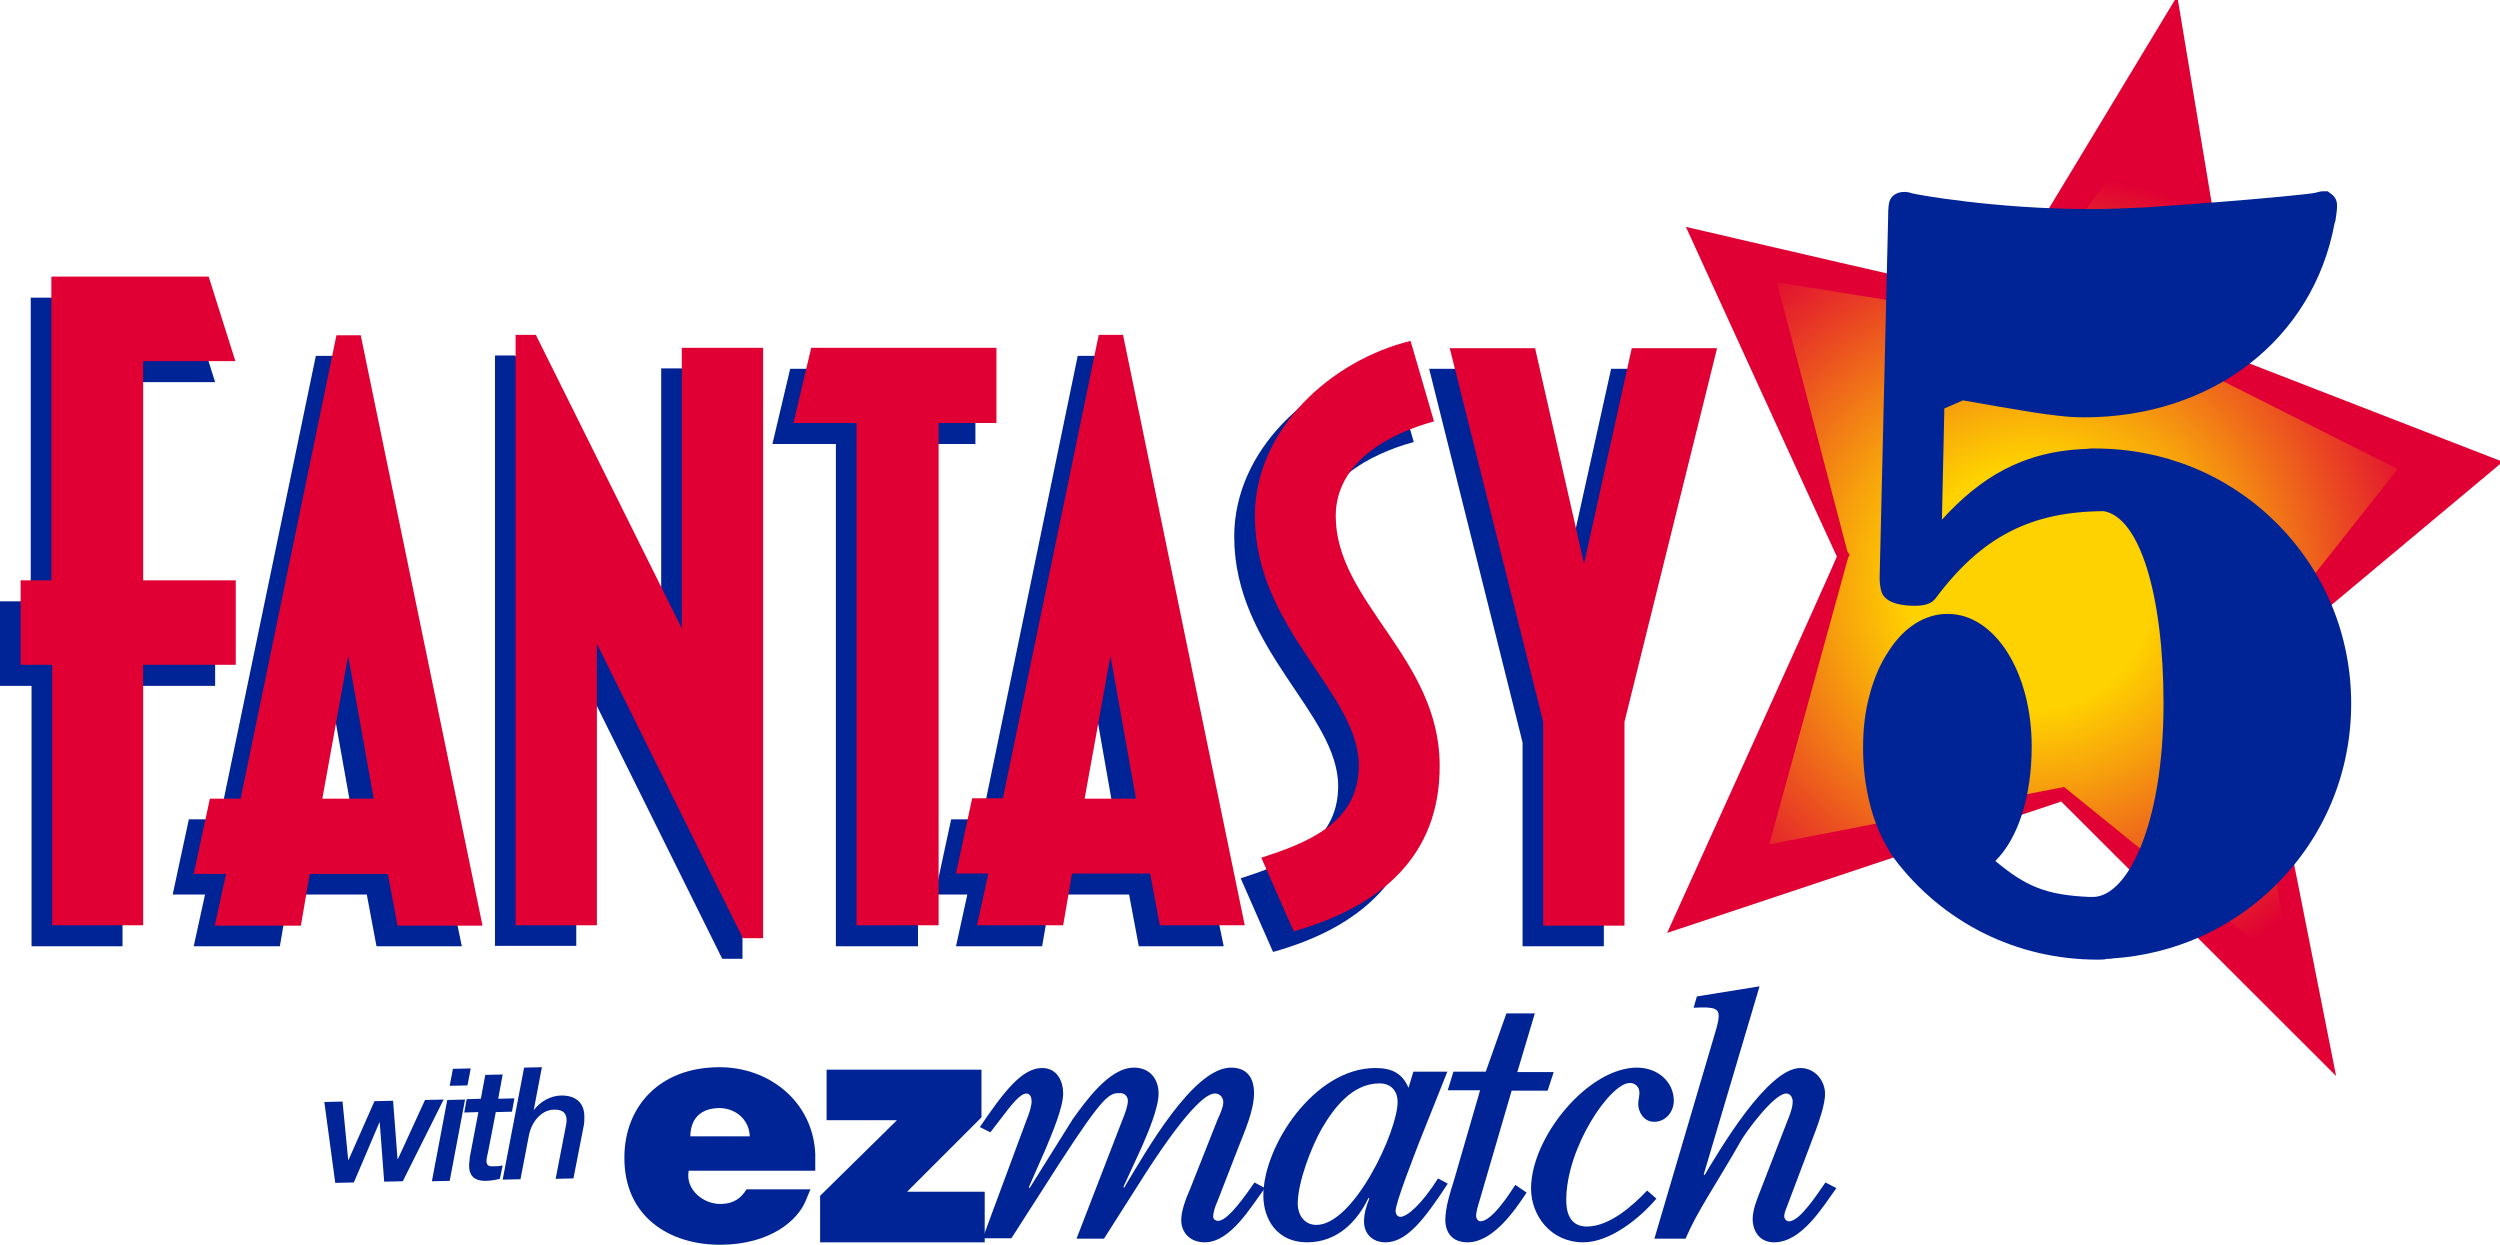 <svg viewBox="-3.2 125.6 618.2 307.801" xmlns="http://www.w3.org/2000/svg"><path fill="#E00034" stroke="#E00034" stroke-width=".704" d="m549.8 214.6-14.8-89s-43.2 71.6-44.7 73.9c-2.8-.2-76-17.3-76-17.3s36.2 79.2 37.1 81c-.6 1.9-41.7 92.5-41.7 92.5l96.9-32.3 67.3 67.2-19.8-99.8 60.9-50.9-65.2-25.3z"/><radialGradient id="a" cx="585.548" cy="557.223" r="67.627" gradientTransform="translate(-419.687 -603.338) scale(1.569)" gradientUnits="userSpaceOnUse"><stop offset=".286" style="stop-color:#fed100"/><stop offset=".454" style="stop-color:#f7a20c"/><stop offset=".833" style="stop-color:#e62c29"/><stop offset=".972" style="stop-color:#e00034"/></radialGradient><path fill="url(#a)" d="m507.2 320.2-72.9 14.2 19.5-70.9.4-.7-.6-.9-17.4-66.5 56.6 9.1.8-1.2 35.1-47.8 14.3 62.6 46.7 23.5-37.9 47.9 11.2 75.9z"/><path fill="#002395" d="M515.5 362.9c-20 0-38.3-9.1-50.3-25-.2-.3-.5-.7-.7-1-.5-.8-.7-1.2-.9-1.6-3.9-6.4-6.1-15.5-6.1-24.7 0-4.8.5-9.1 1.6-13.1 1.1-4.2 2.7-7.9 4.8-11 3.8-5.9 9-9.1 14.5-9.1 11.7 0 20.8 14.4 20.8 32.8 0 12.4-3.4 22.8-9 28.3 7.6 6.3 12.4 8.4 23.3 8.9h.8c8.6 0 17.5-17.9 17.5-47.8 0-26.9-5.9-46.1-14.8-47.6-18 .1-30.2 6.3-41.6 21.6-.9 1.2-2.5 1.8-5.1 1.8-2.5 0-6.9-.4-8.1-3.1-.5-1.2-.6-2.8-.6-3.9l2.1-89c0-2.5.1-3.8.7-4.8 1.4-1.9 3.9-1.7 5.2-1.2.5.2 20.4 3.9 44.1 3.9 4.6 0 9.1-.2 13.4-.4 29.5-2 42-3.5 42.1-3.6.8-.2 1.4-.4 2-.4h1.2l1.3 1c.5.5 1.1 1.4 1 2.8 0 .9-.2 2.2-.4 3.5l-.2.6c-5.3 28.7-30.2 48-62 48-4.4 0-8.8-.7-12.3-1.2-6.2-1-12-2-17.6-3l-4.6 2-.6 27.5c9.4-10.3 19.9-17 35.9-17.5-.1 0 .7-.1 1-.1h.9c17.1 0 32.8 6.5 44.6 18.1 12.1 11.9 18.8 27.9 18.8 45s-6.7 33.1-18.8 45c-10.8 10.7-25.1 17-40.2 18-.4.1-.7.1-1 .1h-.4c-.6.2-1.4.2-2.3.2z"/><g fill="#002395"><path d="M27.1 295.2v64.4H4.6v-64.4h-7.8v-20.9h7.6v-75.1h39l6.6 20.9H27.1v54.2H50v20.9H27.1zM84.1 328.2H71.4l6.4-35.3 6.3 35.3zm26.9 31.4-30.1-146h-6L51.1 328.2h-7.6l-4 18.6h8l-2.8 12.8H66l2.2-12.8h19.3l2.4 12.8H111zM175.4 362.7l-36.1-72.8v69.6h-20.1v-146h5l36.1 72.6v-69.4h20.1v146h-5zM223.8 235.4v124.2h-20.3V235.4h-15.7l4.4-18.6H238v18.6h-14.2zM272.5 328.2h-12.6l6.4-35.3 6.2 35.3zm26.9 31.4-30.1-146h-6l-23.7 114.6H232l-4 18.6h8l-2.8 12.8h21.3l2.2-12.8H276l2.4 12.8h21zM311.6 361l-8-18.2c11-3.6 24.1-8.4 24.1-22.8 0-18-25.7-33.7-25.7-61.7 0-21.5 18.9-38.5 38.6-43.3l5.8 19.9c-10.6 2.9-24.3 9.8-24.3 23.4 0 21.3 25.7 35.1 25.7 61.7-.1 22.4-14.7 35-36.2 41zM393.4 309.2v50.4h-20.1v-50.4l-23.1-92.4h21.1l12.1 53.3 11.8-53.3h21.1l-22.9 92.4z"/></g><g fill="#E00034"><path d="M32.2 290v64.4H9.7V290H1.9v-20.9h7.6V194h38.9l6.6 20.9H32.2v54.2h22.9V290H32.2zM89.2 323.1H76.5l6.4-35.3 6.3 35.3zm26.9 31.3L86 208.5h-6L56.3 323.1h-7.6l-4 18.6h8l-2.8 12.8h21.3l2.2-12.8h19.3l2.4 12.8h21zM180.5 357.6l-36.1-72.8v69.6h-20.1v-146h5l36.1 72.6v-69.4h20.1v146h-5zM228.9 230.2v124.2h-20.3V230.2H193l4.4-18.6h45.8v18.6h-14.3zM277.7 323.1H265l6.4-35.3 6.3 35.3zm26.9 31.3-30.1-146h-6L244.8 323h-7.6l-4 18.6h8l-2.8 12.8h21.3l2.2-12.8h19.3l2.4 12.8h21zM316.7 355.9l-8-18.2c11-3.6 24.1-8.4 24.1-22.8 0-18-25.7-33.7-25.7-61.7 0-21.5 18.9-38.5 38.5-43.3l5.8 19.9c-10.6 2.9-24.3 9.8-24.3 23.4 0 21.3 25.7 35.1 25.7 61.7.1 22.4-14.6 34.9-36.1 41zM398.5 304.1v50.4h-20.1v-50.4l-23.1-92.4h21.1l12.1 53.3 11.8-53.3h21.1l-22.9 92.4z"/></g><g fill="#002395"><path d="m77 398.1 4.5-.1 1.4 14.4h.1l6.4-14.5 4.6-.1 1.1 14.4h.1l6.7-14.6 4.6-.1-10.1 20.2-4.6.1-1.1-14.6h-.1L84.3 418l-4.6.1-2.7-20zM107.4 397.6l4.4-.1-3.8 20.1-4.4.1 3.8-20.1zm1.4-7.7 4.4-.1-.8 4.2-4.4.1.8-4.2zM116.8 391.4l4.3-.1-1.1 6 4-.1-.6 3.3-4 .1-1.9 9.8c-.2.9-.4 1.7-.4 2.2 0 .9.3 1.5 1.6 1.4.7 0 1.5 0 2.4-.2l-.7 3.3c-1.1.3-2.5.5-3.6.5-3.2 0-4-1.8-4-3.7 0-.8.2-1.9.2-2.3l2.1-11-3.5.1.6-3.3 3.5-.1 1.1-5.9zM126.4 389.6l4.4-.1-2 10.5h.1c1.5-2 4-3.4 6.5-3.5 4-.1 5.9 2 5.9 5.2 0 .7 0 1.8-.2 2.5l-2.5 12.8-4.4.1 2.4-12.4c.1-.7.3-1.3.3-1.9 0-.7.1-2.9-3.1-2.8-1.7 0-3.1.9-4.1 2-1 1.1-1.8 2.7-2.1 4.3l-2.1 10.9-4.4.1 5.3-27.7z"/></g><g><g fill="#002395"><path d="M167.1 415.1c-.9 4.7 3.8 8.5 8.3 8.2 2.7-.1 4.6-1.3 6-3.6h15.8l-1.2 2.9c-2 4.8-8.7 10.7-20.9 10.8-12.8.1-24-7-23.9-21.6 0-12.2 8.3-22.2 23.3-22.3 12.5-.1 23.3 8.5 23.9 21.4v4.2h-31.3zm7.7-15.5c-3.9 0-7.2 1.8-7.3 7h14.7c-.1-3.9-3.2-6.9-7.4-7zM199.6 432.7v-11.4l19-18.7h-17.4v-12.5h38.3v11.8l-18.4 18.4h19.2v12.5h-40.7z"/></g><g fill="#002395"><path d="M250.7 402.4c.5-1.2 1.2-3.2 1.2-4.5 0-.8-.3-1.9-1.3-1.9-2 0-5.4 5.2-6.6 6.6l-2.3 3-2.6-1.3c6.1-9 10.5-14.6 15.4-14.6 3.8 0 5.2 3.4 5.2 6.3 0 3.5-2.8 10-4.2 13.4l-4.3 9.8.2.2 10.7-17.1c3-4.1 8.9-12.7 15.1-12.7 4.1 0 6.1 3 6.1 6.4 0 3.6-2.7 9.9-4.2 13.3l-4.5 9.8.2.2.8-1.4c4.2-6.8 16.1-28.3 25.6-28.3 4.1 0 5.7 2.7 5.7 6.3 0 4.3-2.3 9.4-3.9 13.5l-5.2 13.4c-.5 1.1-1 2.5-1 3.7 0 .6.6 1 1.2 1 1.7 0 4.6-3 9-9.5l2.6 1.4c-3.3 4.3-8.4 13.4-14.9 13.4-3.6 0-5.8-2.4-5.8-5.5 0-2.4 1.2-5.4 2.2-7.7l6.8-17.2c.5-1 1.4-3.1 1.4-4.2 0-1.2-.8-2.2-2.1-2.2-1.5 0-5.6 1.9-17.1 19.7l-10.3 16.2H263l11.4-29.5c.5-1.2 1.3-3.3 1.3-4.6 0-1-.7-1.9-1.9-1.9-2.6 0-3.8 0-15.3 17.8l-11.6 18.1h-7.1l10.9-29.4z"/><path d="M346.3 390.6h8.4l-7.1 17.8c-1 2.7-5.7 14.5-5.7 16.7 0 .6.4 1.4 1.2 1.4 1.6 0 5.2-3 9.3-9.5l2.4 1.3c-6 9.2-10.3 14.5-15.4 14.5-3.3 0-5.3-2.2-5.3-5.1 0-2.2.6-3.9 1.3-5.7l-.2-.2c-2.7 5.7-7.6 11-15.2 11-7.4 0-10.8-5.7-10.8-11.6 0-12.2 12.6-31.5 27.7-31.5 4.2 0 6.7 1.4 8.2 4.9l1.2-4zm-3.9 7.5c0-2.5-1.4-4.6-4.5-4.6-6.8 0-11.4 6.3-14.2 11.1-2.7 4.7-6 13.4-6 18.7 0 2.5 1.5 5.2 4.6 5.2 9.3 0 20.1-23.2 20.1-30.4z"/><path d="m376.3 376.3-4.3 14.4h9l-1.5 4.6h-8.9l-8 27.4c-.3.9-.8 2.7-.8 3.6 0 .5.4 1.3 1.1 1.3 2.8 0 7.2-6.8 8.6-9l2.8 1.9c-2.9 4.4-8.3 12.3-14.6 12.3-3.7 0-5.5-2.3-5.5-5.6 0-2.9 1.2-6.8 2.1-9.6l6.5-22.4h-8l1.4-4.6h8l5.1-14.4h7z"/><path d="M406.4 422c-3.9 4.6-11.3 10.8-18.1 10.8-8 0-12.9-6.6-12.9-13.3 0-12.7 14.1-29.9 26.2-29.9 5.1 0 9.1 3.5 9.1 8.2 0 2.5-1.8 5.2-4.9 5.2-2.5 0-3.9-2.4-3.9-4.4 0-.9.3-1.9.3-2.8 0-1.4-1-2.4-2.4-2.4-4.8 0-15.7 15.9-15.7 29 0 3 .9 6.5 5.1 6.5 5.6 0 11.4-5.2 14.9-8.9l2.3 2zM421 380.7c.3-1 .8-2.8.8-3.8 0-1.9-1-2.4-6.2-2.1l.8-2.8 15.5-2.5-13.8 46.5.2.2c3.7-6.2 15.6-26.5 23.7-26.5 3.7 0 6.1 3.2 6.1 6.4 0 2.5-1.4 6.6-2.3 9l-7.1 18.8c-.3.7-.7 1.8-.7 2.4 0 .7.5 1.3 1.2 1.3 2.8 0 7.4-7.4 9-9.6l2.7 1.4c-3.3 4.5-8.5 13.4-15.4 13.4-3.7 0-5.3-2.9-5.3-5.8 0-2.1 1-4.7 1.8-6.7l6.7-17.3c.6-1.4 1.4-3.5 1.4-5 0-.9-.5-2-1.6-2-3.1 0-10.3 10-11.2 11.7-6.2 10.9-10.7 17.2-13.7 24.2h-7.7l15.1-51.2z"/></g></g></svg>